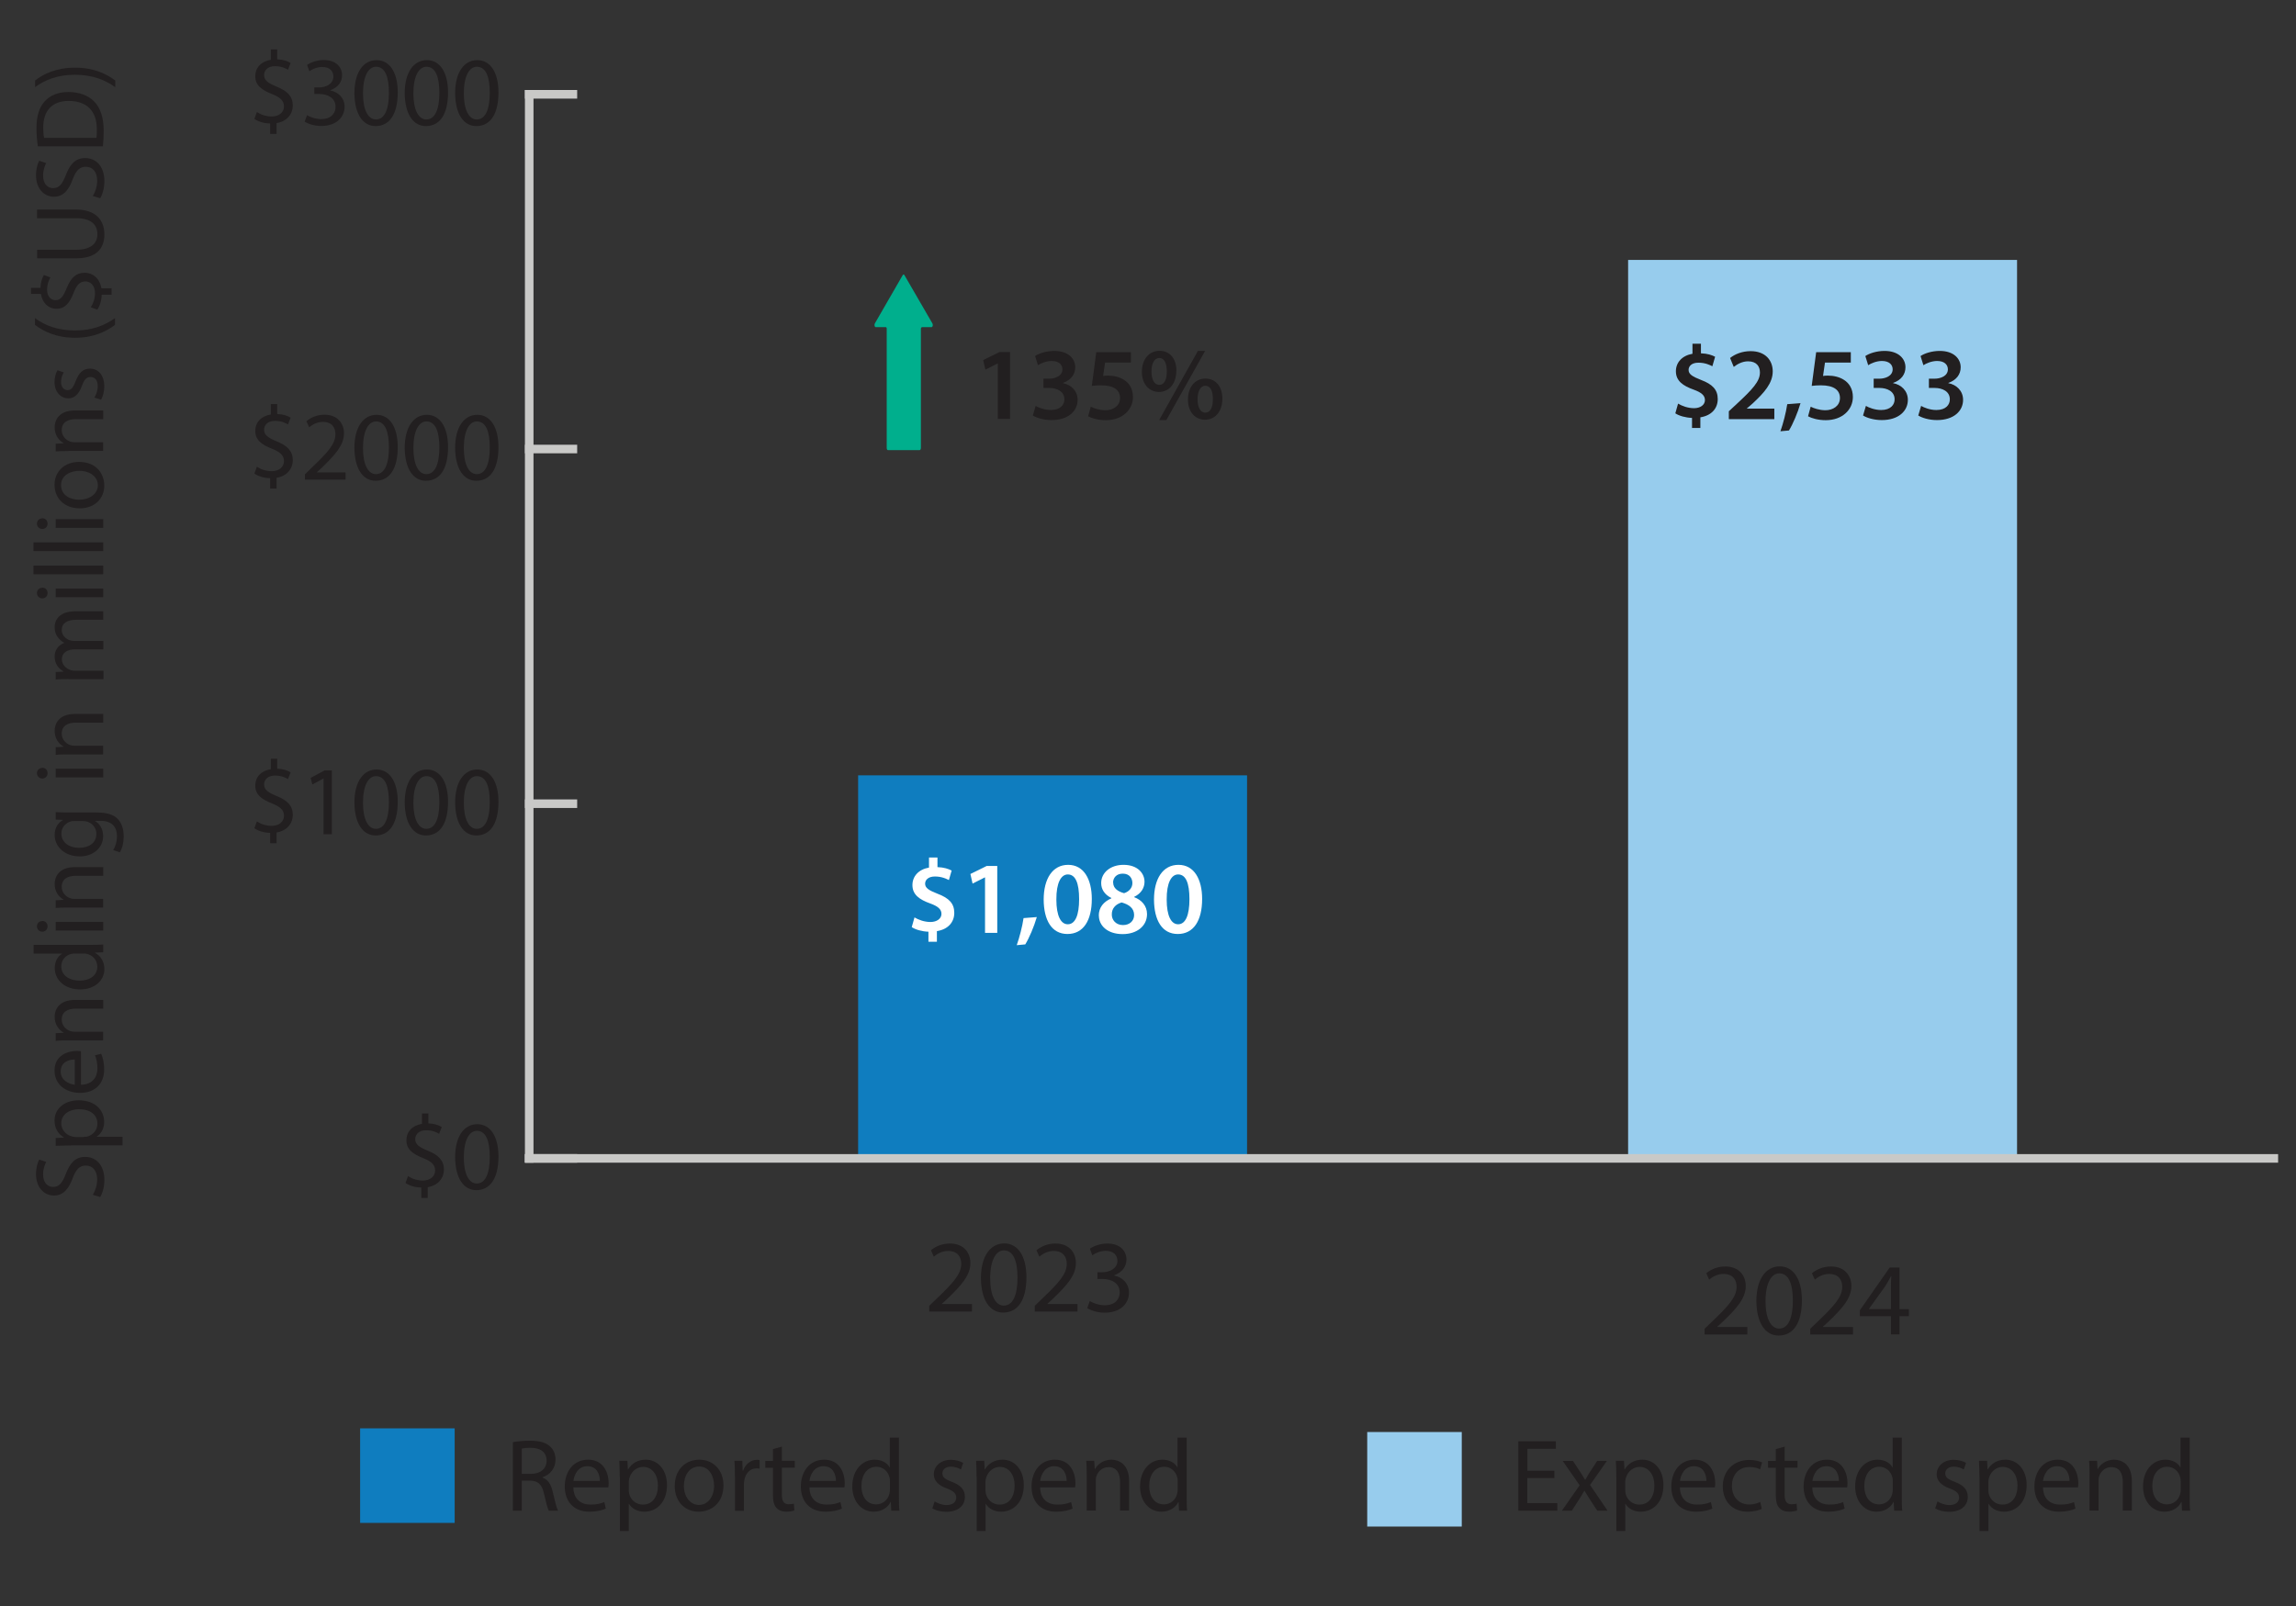 <?xml version="1.0" encoding="UTF-8"?><svg id="Layer_1" xmlns="http://www.w3.org/2000/svg" xmlns:xlink="http://www.w3.org/1999/xlink" viewBox="0 0 200.83 140.5"><rect x="0" y="0" width="200.83" height="140.5" fill="#333333" stroke="none"/><defs><style>.cls-1{fill:#0f7dbf;}.cls-1,.cls-2,.cls-3,.cls-4,.cls-5,.cls-6{stroke-width:0px;}.cls-7{clip-path:url(#clippath-2);}.cls-2{fill:#00af8d;}.cls-3,.cls-8,.cls-9,.cls-10{fill:none;}.cls-4{fill:#221f20;}.cls-8{stroke:#c9c9c7;stroke-linecap:square;stroke-linejoin:bevel;stroke-width:.75px;}.cls-5{fill:#97cced;}.cls-9{stroke:#000;stroke-width:.25px;}.cls-9,.cls-10{stroke-miterlimit:10;}.cls-11{clip-path:url(#clippath);}.cls-12{clip-path:url(#clippath-3);}.cls-10{stroke:#fff;stroke-width:1.25px;}.cls-6{fill:#fff;}</style><clipPath id="clippath"><rect class="cls-3" x="-78.39" y="-429.53" width="834" height="654"/></clipPath><clipPath id="clippath-2"><rect class="cls-3" x="-.7" y="-3.53" width="201.12" height="139.56"/></clipPath><clipPath id="clippath-3"><rect class="cls-3" x="-78.39" y="-429.53" width="834" height="654"/></clipPath></defs><g class="cls-11"><path class="cls-4" d="M44.85,126.17c.4-.08.96-.13,1.5-.13.84,0,1.38.15,1.76.5.31.27.48.68.48,1.15,0,.8-.5,1.33-1.14,1.55v.03c.47.16.75.59.89,1.22.2.85.34,1.43.47,1.67h-.81c-.1-.17-.23-.69-.41-1.45-.18-.84-.5-1.15-1.21-1.18h-.74v2.63h-.78v-5.99ZM45.64,128.94h.8c.84,0,1.37-.46,1.37-1.15,0-.78-.57-1.13-1.4-1.13-.38,0-.65.04-.77.07v2.21Z"/><path class="cls-4" d="M50.15,130.12c.02,1.07.7,1.51,1.5,1.51.57,0,.91-.1,1.21-.22l.13.57c-.28.13-.76.27-1.45.27-1.34,0-2.14-.88-2.14-2.2s.77-2.35,2.04-2.35c1.42,0,1.8,1.25,1.8,2.05,0,.16-.02.29-.03.37h-3.06ZM52.47,129.56c0-.5-.21-1.29-1.1-1.29-.8,0-1.15.74-1.21,1.29h2.31Z"/><path class="cls-4" d="M54.21,129.22c0-.56-.02-1.01-.04-1.42h.71l.04.75h.02c.32-.53.84-.85,1.55-.85,1.05,0,1.85.89,1.85,2.21,0,1.57-.95,2.34-1.98,2.34-.58,0-1.08-.25-1.34-.68h-.02v2.37h-.78v-4.72ZM55,130.38c0,.12.02.22.04.32.14.55.62.93,1.19.93.84,0,1.32-.68,1.32-1.68,0-.87-.46-1.62-1.3-1.62-.54,0-1.04.39-1.2.98-.03.1-.05.22-.05.32v.75Z"/><path class="cls-4" d="M63.28,129.94c0,1.61-1.12,2.31-2.17,2.31-1.18,0-2.09-.86-2.09-2.24,0-1.46.95-2.31,2.16-2.31s2.1.91,2.1,2.24ZM59.82,129.99c0,.95.55,1.67,1.32,1.67s1.32-.71,1.32-1.69c0-.74-.37-1.67-1.3-1.67s-1.34.86-1.34,1.69Z"/><path class="cls-4" d="M64.28,129.16c0-.51,0-.95-.04-1.36h.69l.03.86h.04c.2-.58.67-.95,1.21-.95.09,0,.15,0,.23.03v.75c-.08-.02-.16-.03-.27-.03-.56,0-.95.42-1.06,1.02-.02.11-.04.23-.04.37v2.32h-.78v-3Z"/><path class="cls-4" d="M68.39,126.55v1.25h1.13v.6h-1.13v2.35c0,.54.15.85.59.85.21,0,.36-.03.46-.05l.04.59c-.15.06-.4.11-.7.11-.37,0-.67-.12-.86-.33-.22-.23-.31-.62-.31-1.13v-2.38h-.67v-.6h.67v-1.04l.77-.21Z"/><path class="cls-4" d="M70.8,130.12c.02,1.07.7,1.51,1.5,1.51.57,0,.91-.1,1.21-.22l.13.57c-.28.13-.76.27-1.45.27-1.34,0-2.14-.88-2.14-2.2s.77-2.35,2.04-2.35c1.42,0,1.8,1.25,1.8,2.05,0,.16-.02.29-.03.37h-3.06ZM73.12,129.56c0-.5-.21-1.29-1.1-1.29-.8,0-1.15.74-1.22,1.29h2.31Z"/><path class="cls-4" d="M78.63,125.77v5.27c0,.39,0,.83.04,1.12h-.71l-.04-.76h-.02c-.24.49-.77.85-1.49.85-1.05,0-1.86-.89-1.86-2.21,0-1.45.89-2.34,1.95-2.34.67,0,1.12.31,1.31.67h.02v-2.6h.79ZM77.84,129.57c0-.1,0-.23-.04-.33-.12-.5-.55-.92-1.14-.92-.82,0-1.31.72-1.31,1.68,0,.88.43,1.61,1.29,1.61.53,0,1.02-.35,1.16-.95.03-.11.04-.22.04-.34v-.76Z"/><path class="cls-4" d="M81.75,131.35c.23.15.65.32,1.04.32.58,0,.85-.29.85-.65s-.23-.58-.81-.8c-.78-.28-1.15-.71-1.15-1.23,0-.7.57-1.28,1.5-1.28.44,0,.83.13,1.07.27l-.2.58c-.17-.11-.49-.25-.89-.25-.47,0-.73.27-.73.59,0,.36.26.52.83.74.76.29,1.14.67,1.14,1.31,0,.77-.59,1.31-1.63,1.31-.48,0-.92-.12-1.22-.3l.2-.6Z"/><path class="cls-4" d="M85.42,129.22c0-.56-.02-1.01-.04-1.42h.71l.04.75h.02c.32-.53.84-.85,1.55-.85,1.05,0,1.85.89,1.85,2.21,0,1.57-.96,2.34-1.98,2.34-.58,0-1.08-.25-1.34-.68h-.02v2.37h-.78v-4.72ZM86.2,130.38c0,.12.02.22.04.32.14.55.62.93,1.19.93.84,0,1.32-.68,1.32-1.68,0-.87-.46-1.62-1.3-1.62-.54,0-1.04.39-1.2.98-.03.1-.05.22-.05.32v.75Z"/><path class="cls-4" d="M90.98,130.12c.02,1.07.7,1.51,1.5,1.51.57,0,.91-.1,1.21-.22l.13.57c-.28.13-.76.27-1.45.27-1.34,0-2.14-.88-2.14-2.2s.77-2.35,2.04-2.35c1.42,0,1.8,1.25,1.8,2.05,0,.16-.02.29-.03.37h-3.06ZM93.3,129.56c0-.5-.21-1.29-1.1-1.29-.8,0-1.15.74-1.22,1.29h2.31Z"/><path class="cls-4" d="M95.05,128.98c0-.45,0-.82-.04-1.18h.7l.05.72h.02c.22-.41.72-.82,1.44-.82.6,0,1.54.36,1.54,1.85v2.6h-.79v-2.51c0-.7-.26-1.29-1.01-1.29-.52,0-.93.37-1.06.81-.04.1-.05.23-.05.37v2.62h-.79v-3.18Z"/><path class="cls-4" d="M103.8,125.77v5.27c0,.39,0,.83.04,1.12h-.71l-.04-.76h-.02c-.24.49-.77.85-1.49.85-1.05,0-1.86-.89-1.86-2.21,0-1.45.89-2.34,1.95-2.34.67,0,1.12.31,1.31.67h.02v-2.6h.79ZM103.01,129.57c0-.1,0-.23-.04-.33-.12-.5-.55-.92-1.14-.92-.82,0-1.31.72-1.31,1.68,0,.88.43,1.61,1.29,1.61.53,0,1.02-.35,1.16-.95.03-.11.04-.22.04-.34v-.76Z"/><path class="cls-4" d="M135.95,129.31h-2.36v2.19h2.63v.66h-3.41v-6.07h3.28v.66h-2.49v1.92h2.36v.65Z"/><path class="cls-4" d="M137.58,127.8l.62.94c.16.24.3.47.44.71h.03c.14-.26.29-.49.43-.72l.61-.93h.85l-1.48,2.11,1.53,2.25h-.9l-.64-.98c-.17-.25-.31-.5-.47-.76h-.02c-.14.26-.3.5-.46.76l-.63.98h-.87l1.55-2.22-1.48-2.13h.88Z"/><path class="cls-4" d="M141.38,129.22c0-.56-.02-1.01-.04-1.42h.71l.04.75h.02c.32-.53.84-.85,1.55-.85,1.05,0,1.84.89,1.84,2.21,0,1.57-.95,2.34-1.98,2.34-.58,0-1.08-.25-1.34-.68h-.02v2.37h-.78v-4.72ZM142.16,130.38c0,.12.02.22.04.32.14.55.62.93,1.19.93.84,0,1.32-.68,1.32-1.68,0-.87-.46-1.62-1.3-1.62-.54,0-1.04.39-1.2.98-.03.1-.05.22-.05.32v.75Z"/><path class="cls-4" d="M146.94,130.12c.02,1.07.7,1.51,1.5,1.51.57,0,.91-.1,1.21-.22l.13.57c-.28.13-.76.27-1.45.27-1.34,0-2.14-.88-2.14-2.2s.77-2.35,2.04-2.35c1.42,0,1.8,1.25,1.8,2.05,0,.16-.02.29-.03.37h-3.06ZM149.26,129.56c0-.5-.21-1.29-1.1-1.29-.8,0-1.15.74-1.21,1.29h2.31Z"/><path class="cls-4" d="M154.11,132c-.21.11-.67.25-1.25.25-1.31,0-2.17-.89-2.17-2.22s.92-2.31,2.34-2.31c.47,0,.88.12,1.1.22l-.18.61c-.19-.11-.49-.21-.92-.21-1,0-1.54.74-1.54,1.65,0,1.01.65,1.63,1.51,1.63.45,0,.75-.12.97-.22l.13.59Z"/><path class="cls-4" d="M156.1,126.55v1.25h1.13v.6h-1.13v2.35c0,.54.15.85.59.85.21,0,.36-.03.46-.05l.04.59c-.15.06-.4.11-.7.11-.37,0-.67-.12-.85-.33-.23-.23-.31-.62-.31-1.13v-2.38h-.68v-.6h.68v-1.04l.77-.21Z"/><path class="cls-4" d="M158.52,130.12c.02,1.07.7,1.51,1.49,1.51.57,0,.91-.1,1.21-.22l.13.57c-.28.13-.76.27-1.45.27-1.34,0-2.14-.88-2.14-2.2s.77-2.35,2.04-2.35c1.42,0,1.8,1.25,1.8,2.05,0,.16-.02.29-.03.37h-3.06ZM160.85,129.56c0-.5-.21-1.29-1.1-1.29-.8,0-1.15.74-1.22,1.29h2.31Z"/><path class="cls-4" d="M166.35,125.77v5.27c0,.39,0,.83.04,1.12h-.71l-.04-.76h-.02c-.24.49-.77.85-1.49.85-1.05,0-1.86-.89-1.86-2.21,0-1.45.89-2.34,1.95-2.34.67,0,1.12.31,1.31.67h.02v-2.6h.79ZM165.56,129.57c0-.1,0-.23-.04-.33-.12-.5-.55-.92-1.14-.92-.82,0-1.31.72-1.31,1.68,0,.88.43,1.61,1.29,1.61.53,0,1.02-.35,1.16-.95.03-.11.04-.22.04-.34v-.76Z"/><path class="cls-4" d="M169.47,131.35c.23.15.65.32,1.04.32.58,0,.85-.29.85-.65s-.22-.58-.81-.8c-.78-.28-1.15-.71-1.15-1.23,0-.7.57-1.28,1.5-1.28.44,0,.83.13,1.07.27l-.2.58c-.17-.11-.49-.25-.89-.25-.47,0-.73.27-.73.59,0,.36.26.52.83.74.76.29,1.14.67,1.14,1.31,0,.77-.59,1.31-1.63,1.31-.48,0-.92-.12-1.22-.3l.2-.6Z"/><path class="cls-4" d="M173.14,129.22c0-.56-.02-1.01-.04-1.42h.71l.04.75h.02c.32-.53.84-.85,1.55-.85,1.05,0,1.85.89,1.85,2.21,0,1.57-.95,2.34-1.98,2.34-.58,0-1.08-.25-1.34-.68h-.02v2.37h-.78v-4.72ZM173.92,130.38c0,.12.02.22.04.32.14.55.62.93,1.19.93.84,0,1.32-.68,1.32-1.68,0-.87-.46-1.62-1.3-1.62-.54,0-1.04.39-1.2.98-.03.1-.05.22-.05.32v.75Z"/><path class="cls-4" d="M178.7,130.12c.02,1.07.7,1.51,1.5,1.51.57,0,.91-.1,1.21-.22l.13.57c-.28.13-.76.27-1.45.27-1.34,0-2.14-.88-2.14-2.2s.77-2.35,2.04-2.35c1.42,0,1.8,1.25,1.8,2.05,0,.16-.02.29-.03.37h-3.06ZM181.02,129.56c0-.5-.21-1.29-1.1-1.29-.8,0-1.15.74-1.22,1.29h2.31Z"/><path class="cls-4" d="M182.77,128.98c0-.45,0-.82-.04-1.18h.7l.04.72h.02c.22-.41.72-.82,1.44-.82.6,0,1.54.36,1.54,1.85v2.6h-.79v-2.51c0-.7-.26-1.29-1.01-1.29-.52,0-.93.37-1.06.81-.04.1-.05.23-.05.37v2.62h-.79v-3.18Z"/><path class="cls-4" d="M191.53,125.77v5.27c0,.39,0,.83.04,1.12h-.71l-.04-.76h-.02c-.24.49-.77.85-1.49.85-1.05,0-1.86-.89-1.86-2.21,0-1.45.89-2.34,1.95-2.34.67,0,1.12.31,1.31.67h.02v-2.6h.79ZM190.74,129.57c0-.1,0-.23-.04-.33-.12-.5-.55-.92-1.14-.92-.82,0-1.3.72-1.3,1.68,0,.88.43,1.61,1.29,1.61.53,0,1.02-.35,1.16-.95.03-.11.04-.22.04-.34v-.76Z"/><path class="cls-4" d="M8.12,104.52c.21-.33.38-.83.38-1.34,0-.76-.4-1.21-.99-1.21-.54,0-.85.31-1.15,1.09-.34.94-.82,1.53-1.64,1.53-.9,0-1.57-.75-1.57-1.87,0-.59.14-1.02.28-1.28l.61.21c-.1.19-.27.58-.27,1.1,0,.79.47,1.09.87,1.09.54,0,.81-.35,1.12-1.15.38-.98.85-1.48,1.7-1.48.89,0,1.67.66,1.67,2.03,0,.56-.16,1.17-.37,1.48l-.63-.19Z"/><path class="cls-4" d="M6.23,100.21c-.53,0-.96.02-1.36.03v-.68l.71-.04v-.02c-.51-.31-.81-.8-.81-1.48,0-1.01.85-1.76,2.11-1.76,1.49,0,2.23.91,2.23,1.89,0,.55-.24,1.03-.65,1.28v.02h2.26v.75h-4.5ZM7.33,99.46c.11,0,.21-.02.31-.03.52-.14.88-.59.88-1.13,0-.8-.65-1.26-1.61-1.26-.83,0-1.55.44-1.55,1.24,0,.52.37,1,.94,1.14.09.03.21.05.31.05h.71Z"/><path class="cls-4" d="M7.08,94.9c1.02-.02,1.44-.67,1.44-1.43,0-.54-.1-.87-.21-1.15l.54-.13c.12.27.26.72.26,1.38,0,1.28-.84,2.04-2.1,2.04s-2.24-.74-2.24-1.95c0-1.36,1.19-1.72,1.96-1.72.16,0,.28.02.35.03v2.92ZM6.54,92.69c-.48,0-1.23.2-1.23,1.05,0,.76.7,1.1,1.23,1.16v-2.21Z"/><path class="cls-4" d="M5.99,91.02c-.43,0-.78,0-1.12.04v-.67l.69-.04v-.02c-.4-.21-.78-.69-.78-1.38,0-.58.34-1.47,1.77-1.47h2.48v.76h-2.4c-.67,0-1.23.25-1.23.96,0,.5.35.88.77,1.01.1.03.22.05.35.05h2.5v.76h-3.03Z"/><path class="cls-4" d="M2.93,82.66h5.03c.37,0,.79,0,1.07-.03v.68l-.72.03v.02c.46.23.82.74.82,1.42,0,1-.85,1.78-2.11,1.78-1.38,0-2.23-.85-2.23-1.86,0-.64.3-1.07.63-1.25v-.02h-2.48v-.76ZM6.56,83.42c-.09,0-.22,0-.32.03-.48.11-.88.52-.88,1.09,0,.78.69,1.25,1.61,1.25.84,0,1.54-.41,1.54-1.23,0-.51-.34-.97-.9-1.11-.1-.03-.21-.03-.33-.03h-.72Z"/><path class="cls-4" d="M3.7,80.57c.26,0,.46.18.46.48,0,.27-.21.46-.46.46s-.47-.2-.47-.47.21-.46.47-.46ZM9.03,81.41h-4.16v-.76h4.16v.76Z"/><path class="cls-4" d="M5.99,79.4c-.43,0-.78,0-1.12.03v-.67l.69-.04v-.02c-.4-.21-.78-.69-.78-1.37,0-.58.34-1.47,1.77-1.47h2.48v.76h-2.4c-.67,0-1.23.25-1.23.96,0,.5.35.88.77,1.01.1.04.22.05.35.05h2.5v.76h-3.03Z"/><path class="cls-4" d="M4.87,71.05c.3.02.63.03,1.14.03h2.41c.95,0,1.54.19,1.9.59.38.4.5.99.5,1.51s-.12,1.05-.34,1.38l-.58-.19c.17-.27.33-.7.33-1.22,0-.77-.4-1.34-1.45-1.34h-.46v.02c.39.23.7.68.7,1.32,0,1.03-.88,1.77-2.03,1.77-1.41,0-2.21-.92-2.21-1.87,0-.72.38-1.12.72-1.3v-.02l-.63-.03v-.66ZM6.51,71.83c-.13,0-.24,0-.34.04-.44.14-.8.51-.8,1.06,0,.72.61,1.24,1.57,1.24.82,0,1.49-.41,1.49-1.23,0-.46-.29-.88-.77-1.05-.13-.04-.27-.06-.4-.06h-.75Z"/><path class="cls-4" d="M3.7,67.17c.26,0,.46.18.46.48,0,.27-.21.46-.46.46s-.47-.2-.47-.47.21-.46.47-.46ZM9.03,68.01h-4.16v-.76h4.16v.76Z"/><path class="cls-4" d="M5.99,66c-.43,0-.78,0-1.12.04v-.67l.69-.04v-.02c-.4-.21-.78-.69-.78-1.38,0-.58.34-1.47,1.77-1.47h2.48v.76h-2.4c-.67,0-1.23.25-1.23.96,0,.5.35.88.77,1.01.1.03.22.05.35.05h2.5v.76h-3.03Z"/><path class="cls-4" d="M5.99,59.41c-.43,0-.78,0-1.12.04v-.66l.67-.03v-.03c-.39-.23-.76-.62-.76-1.3,0-.57.34-1,.83-1.18v-.02c-.23-.13-.41-.29-.54-.46-.19-.25-.29-.52-.29-.92,0-.55.36-1.37,1.8-1.37h2.45v.74h-2.35c-.8,0-1.28.29-1.28.9,0,.43.32.76.69.89.1.03.24.06.38.06h2.57v.74h-2.49c-.66,0-1.14.29-1.14.87,0,.47.38.82.76.94.11.04.24.06.37.06h2.51v.74h-3.03Z"/><path class="cls-4" d="M3.7,51.41c.26,0,.46.18.46.48,0,.27-.21.46-.46.46s-.47-.2-.47-.47.21-.46.47-.46ZM9.03,52.25h-4.16v-.76h4.16v.76Z"/><path class="cls-4" d="M2.93,50.24v-.76h6.1v.76H2.93Z"/><path class="cls-4" d="M2.93,48.21v-.76h6.1v.76H2.93Z"/><path class="cls-4" d="M3.7,45.34c.26,0,.46.18.46.48,0,.27-.21.46-.46.46s-.47-.2-.47-.47.21-.46.47-.46ZM9.03,46.18h-4.16v-.76h4.16v.76Z"/><path class="cls-4" d="M6.91,40.41c1.54,0,2.21,1.06,2.21,2.07,0,1.12-.82,1.99-2.14,1.99-1.39,0-2.21-.91-2.21-2.06s.87-2,2.14-2ZM6.96,43.71c.91,0,1.6-.53,1.6-1.26s-.68-1.26-1.62-1.26c-.71,0-1.6.35-1.6,1.25s.82,1.28,1.62,1.28Z"/><path class="cls-4" d="M5.99,39.46c-.43,0-.78,0-1.12.03v-.67l.69-.04v-.02c-.4-.21-.78-.69-.78-1.38,0-.58.34-1.47,1.77-1.47h2.48v.76h-2.4c-.67,0-1.23.25-1.23.96,0,.5.35.88.77,1.01.1.03.22.05.35.05h2.5v.76h-3.03Z"/><path class="cls-4" d="M8.25,34.79c.15-.22.3-.62.3-1,0-.55-.28-.81-.62-.81-.36,0-.56.21-.76.77-.27.75-.68,1.1-1.18,1.1-.67,0-1.22-.54-1.22-1.44,0-.42.12-.79.26-1.02l.55.19c-.1.16-.24.46-.24.85,0,.45.26.7.57.7.34,0,.5-.25.71-.79.28-.72.63-1.09,1.25-1.09.73,0,1.25.57,1.25,1.55,0,.46-.11.88-.28,1.17l-.58-.19Z"/><path class="cls-4" d="M3.06,27.83c.84.63,1.96,1.08,3.51,1.08s2.63-.47,3.49-1.08v.59c-.71.54-1.81,1.13-3.49,1.13-1.69,0-2.79-.58-3.51-1.13v-.59Z"/><path class="cls-4" d="M9.76,25.78h-.87c0,.5-.16,1.01-.38,1.31l-.57-.21c.21-.31.37-.76.37-1.24,0-.61-.35-1.02-.84-1.02s-.77.33-1.02.97c-.34.88-.74,1.42-1.49,1.42s-1.25-.51-1.38-1.3h-.87v-.53h.83c.02-.52.15-.87.3-1.12l.57.21c-.1.18-.29.53-.29,1.08,0,.66.4.91.74.91.45,0,.67-.32.98-1.07.36-.88.81-1.33,1.57-1.33.68,0,1.31.47,1.46,1.36h.89v.54Z"/><path class="cls-4" d="M3.24,21.85h3.43c1.3,0,1.85-.58,1.85-1.35,0-.86-.57-1.41-1.85-1.41h-3.43v-.76h3.38c1.78,0,2.51.94,2.51,2.19,0,1.19-.68,2.08-2.47,2.08h-3.41v-.76Z"/><path class="cls-4" d="M8.12,17.14c.21-.33.38-.82.38-1.34,0-.76-.4-1.21-.99-1.21-.54,0-.85.31-1.15,1.09-.34.94-.82,1.53-1.64,1.53-.9,0-1.57-.75-1.57-1.87,0-.59.14-1.02.28-1.28l.61.21c-.1.19-.27.58-.27,1.1,0,.79.47,1.09.87,1.09.54,0,.81-.35,1.12-1.15.38-.98.85-1.48,1.7-1.48.89,0,1.67.66,1.67,2.03,0,.56-.16,1.17-.37,1.48l-.63-.19Z"/><path class="cls-4" d="M3.31,12.8c-.07-.46-.12-1-.12-1.59,0-1.07.25-1.84.72-2.34.47-.52,1.14-.82,2.08-.82s1.72.29,2.25.83c.54.54.83,1.43.83,2.56,0,.53-.03.98-.07,1.36H3.31ZM8.43,12.06c.04-.19.04-.46.04-.76,0-1.6-.89-2.47-2.46-2.47-1.37,0-2.23.76-2.23,2.35,0,.39.03.68.08.88h4.57Z"/><path class="cls-4" d="M10.07,7.62c-.85-.61-1.97-1.08-3.51-1.08s-2.64.46-3.49,1.08v-.58c.71-.55,1.8-1.12,3.5-1.12s2.78.58,3.51,1.12v.58Z"/><rect class="cls-1" x="31.5" y="124.96" width="8.27" height="8.27"/><rect class="cls-5" x="119.59" y="125.28" width="8.27" height="8.27"/><path class="cls-4" d="M87.28,31.8h-.02l-1.07.54-.19-.84,1.42-.7h.93v5.85h-1.07v-4.85Z"/><path class="cls-4" d="M90.59,35.51c.23.14.77.36,1.33.36.85,0,1.19-.48,1.18-.94,0-.69-.65-.99-1.32-.99h-.51v-.81h.5c.51,0,1.16-.23,1.16-.82,0-.4-.3-.73-.94-.73-.48,0-.96.21-1.2.37l-.25-.8c.33-.23.98-.45,1.68-.45,1.21,0,1.83.67,1.83,1.43,0,.61-.36,1.12-1.08,1.37v.02c.71.13,1.29.67,1.29,1.46,0,.99-.83,1.77-2.28,1.77-.71,0-1.32-.2-1.64-.4l.25-.84Z"/><path class="cls-4" d="M98.91,31.72h-2.25l-.17,1.17c.13-.02.25-.03.42-.03.51,0,1.03.12,1.42.38.44.28.77.77.77,1.49,0,1.12-.93,2.03-2.37,2.03-.67,0-1.24-.17-1.55-.34l.23-.84c.25.13.76.31,1.29.31.65,0,1.27-.37,1.27-1.07,0-.67-.5-1.11-1.67-1.11-.32,0-.57.02-.8.05l.39-2.95h3.03v.92Z"/><path class="cls-4" d="M102.89,32.44c0,1.23-.72,1.85-1.52,1.85s-1.49-.63-1.49-1.76c0-1.11.64-1.84,1.54-1.84s1.48.68,1.48,1.74ZM100.72,32.5c0,.68.23,1.17.68,1.17s.66-.47.66-1.18c0-.65-.18-1.17-.66-1.17-.45,0-.68.52-.68,1.18ZM101.39,36.75l3.39-6.05h.63l-3.39,6.05h-.63ZM106.92,34.87c0,1.22-.71,1.85-1.52,1.85s-1.49-.63-1.49-1.76.64-1.84,1.53-1.84,1.48.69,1.48,1.75ZM104.75,34.93c0,.67.23,1.17.68,1.17s.66-.47.66-1.18c0-.66-.18-1.17-.66-1.17-.45,0-.68.52-.68,1.18Z"/><g class="cls-7"><path class="cls-2" d="M81.51,28.62h-.88s-.08.06-.08.13v10.44c0,.1-.05.19-.11.19h-2.77c-.06,0-.11-.08-.11-.19v-10.44c0-.07-.03-.13-.08-.13h-.88c-.1,0-.14-.2-.08-.32l2.44-4.23c.04-.07.11-.07.15,0l2.45,4.23c.07.12.02.32-.08.32"/></g><path class="cls-4" d="M36.85,104.8v-.91c-.52,0-1.06-.17-1.38-.4l.22-.6c.32.22.79.39,1.3.39.64,0,1.07-.37,1.07-.88s-.35-.8-1.02-1.07c-.92-.36-1.49-.77-1.49-1.56s.53-1.31,1.36-1.45v-.91h.56v.87c.54.02.91.16,1.17.32l-.23.59c-.19-.11-.56-.31-1.13-.31-.69,0-.96.41-.96.77,0,.47.33.7,1.12,1.03.93.38,1.39.85,1.39,1.65,0,.71-.49,1.38-1.42,1.53v.94h-.57Z"/><path class="cls-4" d="M43.6,101.17c0,1.9-.71,2.95-1.94,2.95-1.09,0-1.83-1.02-1.85-2.87,0-1.87.81-2.9,1.94-2.9s1.85,1.05,1.85,2.83ZM40.57,101.26c0,1.45.45,2.28,1.13,2.28.77,0,1.14-.9,1.14-2.33s-.35-2.28-1.13-2.28c-.66,0-1.14.81-1.14,2.33Z"/><path class="cls-4" d="M23.63,73.77v-.91c-.52,0-1.06-.17-1.38-.4l.22-.6c.32.22.79.39,1.3.39.64,0,1.07-.37,1.07-.88s-.35-.8-1.02-1.07c-.92-.36-1.49-.77-1.49-1.56s.53-1.31,1.36-1.45v-.91h.56v.87c.54.02.91.16,1.17.32l-.23.59c-.19-.11-.56-.31-1.13-.31-.69,0-.96.41-.96.77,0,.47.33.7,1.12,1.03.93.38,1.39.85,1.39,1.65,0,.71-.49,1.38-1.42,1.53v.94h-.57Z"/><path class="cls-4" d="M28.31,68.11h-.02l-.97.52-.15-.58,1.22-.65h.64v5.58h-.73v-4.88Z"/><path class="cls-4" d="M34.79,70.14c0,1.9-.71,2.95-1.94,2.95-1.09,0-1.83-1.02-1.85-2.87,0-1.87.81-2.9,1.94-2.9s1.85,1.05,1.85,2.83ZM31.75,70.23c0,1.45.45,2.28,1.13,2.28.77,0,1.14-.9,1.14-2.33s-.35-2.28-1.13-2.28c-.66,0-1.14.81-1.14,2.33Z"/><path class="cls-4" d="M39.19,70.14c0,1.9-.7,2.95-1.94,2.95-1.09,0-1.83-1.02-1.85-2.87,0-1.87.81-2.9,1.94-2.9s1.85,1.05,1.85,2.83ZM36.16,70.23c0,1.45.45,2.28,1.13,2.28.77,0,1.14-.9,1.14-2.33s-.35-2.28-1.13-2.28c-.66,0-1.14.81-1.14,2.33Z"/><path class="cls-4" d="M43.6,70.14c0,1.9-.7,2.95-1.94,2.95-1.09,0-1.83-1.02-1.85-2.87,0-1.87.81-2.9,1.94-2.9s1.85,1.05,1.85,2.83ZM40.57,70.23c0,1.45.45,2.28,1.13,2.28.77,0,1.14-.9,1.14-2.33s-.35-2.28-1.13-2.28c-.66,0-1.14.81-1.14,2.33Z"/><path class="cls-4" d="M23.63,42.74v-.91c-.52,0-1.06-.17-1.38-.4l.22-.6c.32.22.79.39,1.3.39.64,0,1.07-.37,1.07-.88s-.35-.8-1.02-1.07c-.92-.36-1.49-.77-1.49-1.56s.53-1.31,1.36-1.45v-.91h.56v.87c.54.02.91.16,1.17.32l-.23.59c-.19-.11-.56-.31-1.13-.31-.69,0-.96.41-.96.77,0,.47.33.7,1.12,1.03.93.38,1.39.85,1.39,1.65,0,.71-.49,1.38-1.42,1.53v.94h-.57Z"/><path class="cls-4" d="M26.67,41.96v-.46l.59-.58c1.43-1.36,2.07-2.08,2.08-2.92,0-.57-.27-1.09-1.11-1.09-.51,0-.93.26-1.19.47l-.24-.53c.39-.33.94-.57,1.58-.57,1.2,0,1.71.83,1.71,1.62,0,1.03-.75,1.86-1.92,3l-.45.41v.02h2.51v.63h-3.56Z"/><path class="cls-4" d="M34.79,39.11c0,1.9-.71,2.95-1.94,2.95-1.09,0-1.83-1.02-1.85-2.87,0-1.87.81-2.9,1.94-2.9s1.85,1.05,1.85,2.83ZM31.75,39.2c0,1.45.45,2.28,1.13,2.28.77,0,1.14-.9,1.14-2.33s-.35-2.28-1.13-2.28c-.66,0-1.14.81-1.14,2.33Z"/><path class="cls-4" d="M39.19,39.11c0,1.9-.7,2.95-1.94,2.95-1.09,0-1.83-1.02-1.85-2.87,0-1.87.81-2.9,1.94-2.9s1.85,1.05,1.85,2.83ZM36.16,39.2c0,1.45.45,2.28,1.13,2.28.77,0,1.14-.9,1.14-2.33s-.35-2.28-1.13-2.28c-.66,0-1.14.81-1.14,2.33Z"/><path class="cls-4" d="M43.6,39.11c0,1.9-.7,2.95-1.94,2.95-1.09,0-1.83-1.02-1.85-2.87,0-1.87.81-2.9,1.94-2.9s1.85,1.05,1.85,2.83ZM40.57,39.2c0,1.45.45,2.28,1.13,2.28.77,0,1.14-.9,1.14-2.33s-.35-2.28-1.13-2.28c-.66,0-1.14.81-1.14,2.33Z"/><path class="cls-4" d="M23.63,11.71v-.91c-.52,0-1.06-.17-1.38-.4l.22-.6c.32.22.79.39,1.3.39.64,0,1.07-.37,1.07-.88s-.35-.8-1.02-1.07c-.92-.36-1.49-.77-1.49-1.56s.53-1.31,1.36-1.45v-.91h.56v.87c.54.02.91.16,1.17.32l-.23.59c-.19-.11-.56-.31-1.13-.31-.69,0-.96.41-.96.77,0,.47.33.7,1.12,1.03.93.38,1.39.85,1.39,1.65,0,.71-.49,1.38-1.42,1.53v.94h-.57Z"/><path class="cls-4" d="M26.85,10.07c.21.14.71.35,1.24.35.97,0,1.27-.62,1.26-1.08,0-.78-.71-1.12-1.44-1.12h-.42v-.57h.42c.55,0,1.25-.28,1.25-.95,0-.45-.28-.84-.98-.84-.45,0-.88.2-1.12.37l-.2-.55c.29-.21.86-.43,1.46-.43,1.1,0,1.6.65,1.6,1.33,0,.58-.34,1.07-1.03,1.31v.02c.69.14,1.25.65,1.25,1.43,0,.89-.7,1.68-2.04,1.68-.63,0-1.18-.2-1.45-.38l.21-.58Z"/><path class="cls-4" d="M34.79,8.08c0,1.9-.71,2.95-1.94,2.95-1.09,0-1.83-1.02-1.85-2.87,0-1.87.81-2.9,1.94-2.9s1.85,1.05,1.85,2.83ZM31.75,8.17c0,1.45.45,2.28,1.13,2.28.77,0,1.14-.9,1.14-2.33s-.35-2.28-1.13-2.28c-.66,0-1.14.81-1.14,2.33Z"/><path class="cls-4" d="M39.19,8.08c0,1.9-.7,2.95-1.94,2.95-1.09,0-1.83-1.02-1.85-2.87,0-1.87.81-2.9,1.94-2.9s1.85,1.05,1.85,2.83ZM36.16,8.17c0,1.45.45,2.28,1.13,2.28.77,0,1.14-.9,1.14-2.33s-.35-2.28-1.13-2.28c-.66,0-1.14.81-1.14,2.33Z"/><path class="cls-4" d="M43.6,8.08c0,1.9-.7,2.95-1.94,2.95-1.09,0-1.83-1.02-1.85-2.87,0-1.87.81-2.9,1.94-2.9s1.85,1.05,1.85,2.83ZM40.57,8.17c0,1.45.45,2.28,1.13,2.28.77,0,1.14-.9,1.14-2.33s-.35-2.28-1.13-2.28c-.66,0-1.14.81-1.14,2.33Z"/><rect class="cls-5" x="142.41" y="22.74" width="34.02" height="78.6"/><rect class="cls-1" x="75.06" y="67.83" width="34.02" height="33.51"/><line class="cls-8" x1="46.29" y1="101.34" x2="198.89" y2="101.34"/><line class="cls-8" x1="46.29" y1="101.34" x2="46.29" y2="8.25"/><line class="cls-8" x1="46.29" y1="101.34" x2="50.11" y2="101.34"/><line class="cls-8" x1="46.29" y1="70.31" x2="50.11" y2="70.31"/><line class="cls-8" x1="46.29" y1="39.28" x2="50.11" y2="39.28"/><line class="cls-8" x1="46.29" y1="8.25" x2="50.11" y2="8.25"/><path class="cls-4" d="M148,37.43v-.87c-.57-.02-1.13-.18-1.46-.4l.24-.85c.35.21.86.4,1.4.4s.95-.28.95-.71c0-.41-.32-.67-.98-.91-.95-.34-1.56-.77-1.56-1.61,0-.77.54-1.37,1.45-1.53v-.88h.74v.84c.57.02.95.15,1.24.3l-.24.83c-.21-.1-.61-.31-1.22-.31s-.86.32-.86.63c0,.37.32.58,1.09.88,1.01.38,1.46.86,1.46,1.67s-.53,1.44-1.52,1.6v.93h-.74Z"/><path class="cls-4" d="M151.22,36.65v-.67l.69-.64c1.38-1.28,2.03-1.98,2.03-2.75,0-.52-.28-.98-1.04-.98-.51,0-.96.26-1.25.49l-.32-.78c.42-.34,1.06-.6,1.8-.6,1.3,0,1.93.82,1.93,1.77,0,1.03-.74,1.86-1.75,2.8l-.51.44v.02h2.4v.92h-3.97Z"/><path class="cls-4" d="M155.73,37.74c.24-.68.49-1.63.6-2.38l1.16-.09c-.25.85-.66,1.82-1.01,2.39l-.76.07Z"/><path class="cls-4" d="M161.88,31.72h-2.25l-.17,1.17c.13-.02.25-.03.42-.03.51,0,1.03.12,1.42.38.44.28.77.77.77,1.49,0,1.12-.93,2.03-2.37,2.03-.67,0-1.24-.17-1.55-.34l.23-.84c.25.13.76.31,1.29.31.65,0,1.27-.37,1.27-1.07,0-.67-.5-1.11-1.67-1.11-.32,0-.57.02-.8.05l.39-2.95h3.03v.92Z"/><path class="cls-4" d="M163.21,35.51c.23.14.77.36,1.33.36.85,0,1.19-.48,1.18-.94,0-.69-.65-.99-1.32-.99h-.51v-.81h.5c.51,0,1.16-.23,1.16-.82,0-.4-.3-.73-.94-.73-.48,0-.96.21-1.2.37l-.25-.8c.33-.23.98-.45,1.68-.45,1.21,0,1.83.67,1.83,1.43,0,.61-.36,1.12-1.08,1.37v.02c.71.13,1.29.67,1.29,1.46,0,.99-.83,1.77-2.28,1.77-.71,0-1.32-.2-1.64-.4l.25-.84Z"/><path class="cls-4" d="M168.04,35.51c.23.14.77.36,1.33.36.85,0,1.19-.48,1.18-.94,0-.69-.65-.99-1.32-.99h-.51v-.81h.5c.51,0,1.16-.23,1.16-.82,0-.4-.3-.73-.94-.73-.48,0-.96.21-1.2.37l-.25-.8c.33-.23.98-.45,1.68-.45,1.21,0,1.83.67,1.83,1.43,0,.61-.36,1.12-1.08,1.37v.02c.71.13,1.29.67,1.29,1.46,0,.99-.83,1.77-2.28,1.77-.71,0-1.32-.2-1.64-.4l.25-.84Z"/><path class="cls-6" d="M81.21,82.38v-.87c-.57-.02-1.13-.18-1.46-.4l.24-.85c.35.21.86.4,1.4.4s.96-.28.96-.71c0-.41-.32-.67-.98-.91-.95-.34-1.56-.77-1.56-1.61,0-.77.54-1.37,1.45-1.53v-.88h.74v.84c.57.02.95.15,1.24.3l-.24.83c-.22-.1-.61-.31-1.22-.31s-.86.32-.86.63c0,.37.32.58,1.09.88,1.01.38,1.46.86,1.46,1.67s-.53,1.44-1.52,1.6v.93h-.74Z"/><path class="cls-6" d="M86.16,76.76h-.02l-1.07.54-.19-.84,1.42-.7h.93v5.85h-1.07v-4.85Z"/><path class="cls-6" d="M88.93,82.7c.24-.68.49-1.63.6-2.38l1.16-.09c-.25.85-.66,1.82-1.01,2.39l-.76.07Z"/><path class="cls-6" d="M95.5,78.65c0,1.88-.74,3.06-2.13,3.06s-2.07-1.22-2.08-3.01c0-1.82.77-3.04,2.14-3.04s2.07,1.26,2.07,2.99ZM92.4,78.7c0,1.42.39,2.16,1,2.16.65,0,.99-.79.99-2.2s-.32-2.16-.99-2.16c-.59,0-1.01.73-1,2.2Z"/><path class="cls-6" d="M96.11,80.11c0-.73.42-1.22,1.1-1.52v-.03c-.61-.3-.89-.78-.89-1.3,0-.95.85-1.6,1.95-1.6,1.26,0,1.84.76,1.84,1.48,0,.5-.26,1.01-.9,1.32v.03c.64.24,1.12.75,1.12,1.48,0,1.04-.88,1.75-2.13,1.75-1.37,0-2.08-.78-2.08-1.6ZM99.2,80.05c0-.59-.44-.92-1.09-1.1-.55.16-.86.54-.86,1.03-.02.5.36.95.98.95.58,0,.97-.37.97-.87ZM97.37,77.22c0,.48.4.77.95.92.4-.12.73-.44.73-.88,0-.41-.24-.83-.84-.83-.56,0-.85.37-.85.79Z"/><path class="cls-6" d="M105.15,78.65c0,1.88-.74,3.06-2.13,3.06s-2.07-1.22-2.08-3.01c0-1.82.77-3.04,2.14-3.04s2.07,1.26,2.07,2.99ZM102.05,78.7c0,1.42.39,2.16,1,2.16.65,0,.99-.79.99-2.2s-.32-2.16-.99-2.16c-.59,0-1.01.73-1,2.2Z"/><path class="cls-4" d="M81.28,114.73v-.49l.62-.6c1.49-1.42,2.17-2.18,2.18-3.06,0-.59-.29-1.14-1.16-1.14-.53,0-.97.27-1.24.5l-.25-.56c.4-.34.98-.59,1.66-.59,1.26,0,1.79.86,1.79,1.7,0,1.08-.78,1.95-2.02,3.14l-.47.43v.02h2.63v.66h-3.74Z"/><path class="cls-4" d="M89.78,111.74c0,1.99-.74,3.09-2.04,3.09-1.14,0-1.92-1.07-1.94-3.01,0-1.96.85-3.04,2.04-3.04s1.94,1.1,1.94,2.96ZM86.61,111.83c0,1.52.47,2.39,1.19,2.39.81,0,1.2-.95,1.2-2.44s-.37-2.39-1.19-2.39c-.69,0-1.2.85-1.2,2.44Z"/><path class="cls-4" d="M90.51,114.73v-.49l.62-.6c1.49-1.42,2.17-2.18,2.18-3.06,0-.59-.29-1.14-1.16-1.14-.53,0-.97.27-1.24.5l-.25-.56c.41-.34.98-.59,1.66-.59,1.26,0,1.79.86,1.79,1.7,0,1.08-.78,1.95-2.02,3.14l-.47.43v.02h2.63v.66h-3.74Z"/><path class="cls-4" d="M95.32,113.82c.23.14.75.37,1.3.37,1.02,0,1.33-.65,1.32-1.13,0-.82-.75-1.17-1.51-1.17h-.44v-.59h.44c.58,0,1.31-.3,1.31-.99,0-.47-.3-.88-1.03-.88-.47,0-.92.21-1.17.39l-.21-.58c.31-.22.9-.45,1.53-.45,1.15,0,1.67.68,1.67,1.4,0,.6-.36,1.12-1.08,1.38v.02c.72.14,1.3.68,1.3,1.5,0,.94-.73,1.75-2.13,1.75-.66,0-1.23-.21-1.52-.4l.22-.61Z"/><path class="cls-4" d="M149.1,116.74v-.49l.62-.6c1.49-1.42,2.17-2.18,2.18-3.06,0-.59-.29-1.14-1.16-1.14-.53,0-.97.27-1.24.5l-.25-.56c.4-.34.98-.59,1.66-.59,1.26,0,1.79.86,1.79,1.7,0,1.08-.78,1.95-2.02,3.14l-.47.43v.02h2.63v.66h-3.74Z"/><path class="cls-4" d="M157.61,113.75c0,1.99-.74,3.09-2.04,3.09-1.14,0-1.92-1.07-1.94-3.01,0-1.96.85-3.04,2.04-3.04s1.94,1.1,1.94,2.96ZM154.43,113.84c0,1.52.47,2.39,1.19,2.39.81,0,1.2-.95,1.2-2.44s-.37-2.39-1.19-2.39c-.69,0-1.2.85-1.2,2.44Z"/><path class="cls-4" d="M158.34,116.74v-.49l.62-.6c1.49-1.42,2.17-2.18,2.18-3.06,0-.59-.29-1.14-1.16-1.14-.53,0-.97.27-1.24.5l-.25-.56c.41-.34.98-.59,1.66-.59,1.26,0,1.79.86,1.79,1.7,0,1.08-.78,1.95-2.02,3.14l-.47.43v.02h2.63v.66h-3.74Z"/><path class="cls-4" d="M165.4,116.74v-1.59h-2.72v-.52l2.61-3.74h.86v3.64h.82v.62h-.82v1.59h-.75ZM165.4,114.52v-1.95c0-.31,0-.61.03-.92h-.03c-.18.34-.32.59-.49.86l-1.43,1.99v.02h1.92Z"/><g class="cls-12"><path class="cls-10" d="M734.61,209.47v15M734.61-414.53v-15M-57.39,209.47v15M-57.39-414.53v-15M740.61,203.47h15M-63.39,203.47h-15M740.61-408.53h15M-63.39-408.53h-15"/><path class="cls-9" d="M734.61,209.47v15M734.61-414.53v-15M-57.39,209.47v15M-57.39-414.53v-15M740.61,203.47h15M-63.39,203.47h-15M740.61-408.53h15M-63.39-408.53h-15"/></g></g></svg>